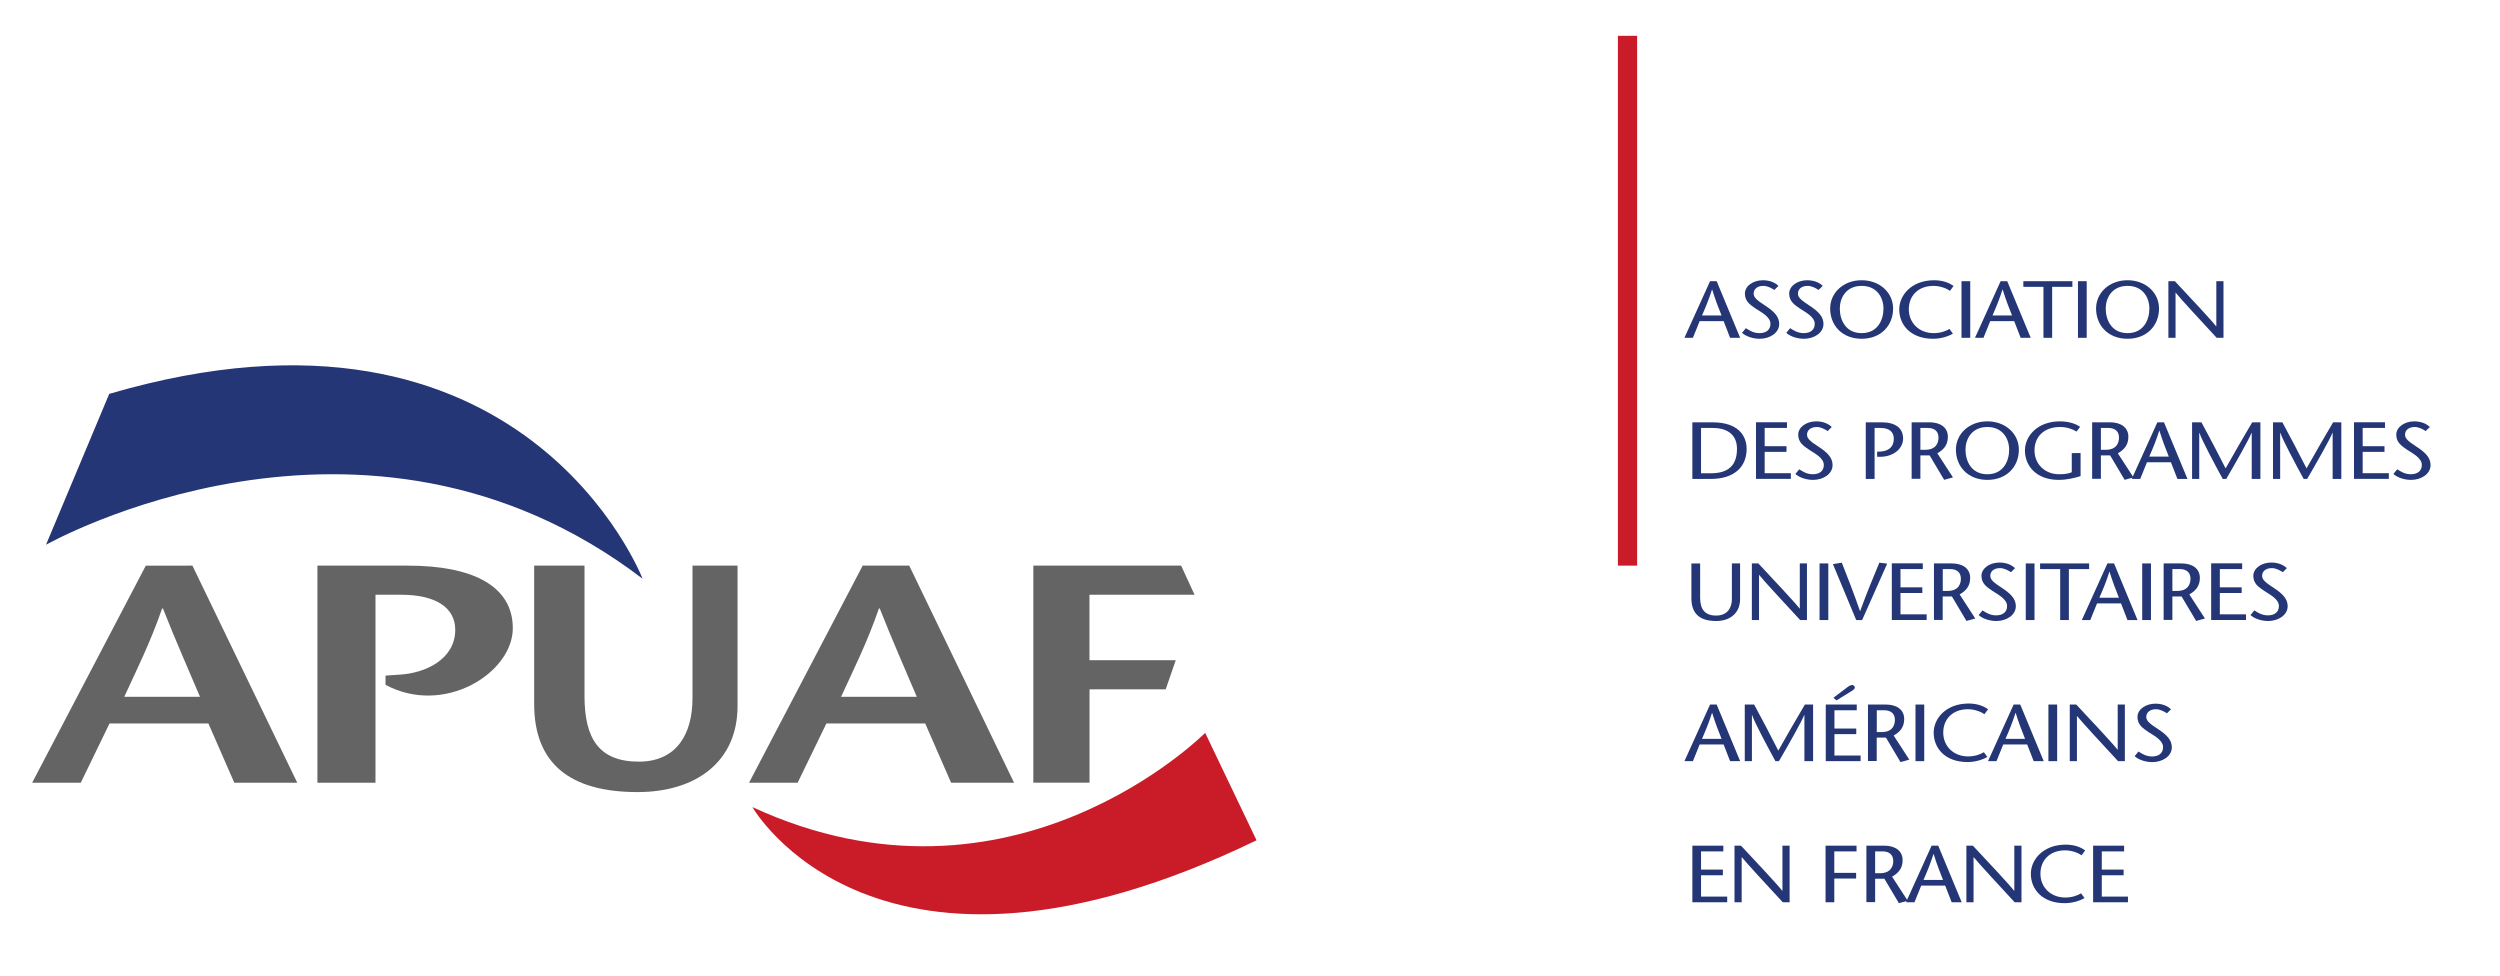 <?xml version="1.0" encoding="utf-8"?>
<!-- Generator: Adobe Illustrator 25.0.0, SVG Export Plug-In . SVG Version: 6.00 Build 0)  -->
<svg version="1.1" id="Calque_1" xmlns="http://www.w3.org/2000/svg" xmlns:xlink="http://www.w3.org/1999/xlink" x="0px" y="0px"
	 viewBox="0 0 363 141.73" style="enable-background:new 0 0 363 141.73;" xml:space="preserve">
<style type="text/css">
	.st0{fill:#636463;}
	.st1{fill:#243676;}
	.st2{fill:#CA1C28;}
</style>
<g id="XMLID_19_">
	<g id="XMLID_2_">
		<path id="XMLID_15_" class="st0" d="M27.94,82.13l15.22,31.52h-9.14l-3.76-8.6H15.9l-4.17,8.6H4.67l16.5-31.52H27.94z
			 M29.04,101.18c-1.74-4.14-3.47-7.97-5.38-12.83h-0.12c-1.68,4.86-3.59,8.69-5.5,12.83H29.04z"/>
		<path id="XMLID_13_" class="st0" d="M54.51,113.65h-8.42V82.13h13.14c9.44,0,15.23,2.97,15.23,9.09c0,6.46-9.93,12.79-18.48,8.22
			l0,0l0-1.34l1.85-0.13c4-0.18,8.27-2.29,8.27-6.52c0-3.24-2.86-5.09-7.82-5.09h-3.76V113.65z"/>
		<path id="XMLID_11_" class="st0" d="M84.87,82.13v18.92c0,6.17,2.08,9.54,7.89,9.54c5.55,0,7.79-4.1,7.79-9.18V82.13h6.54v20.41
			c0,7.97-5.92,12.47-14.53,12.47c-9.86,0-15-4.19-15-12.79V82.13H84.87z"/>
		<path id="XMLID_8_" class="st0" d="M132.02,82.13l15.22,31.52h-9.14l-3.76-8.6h-14.35l-4.17,8.6h-7.06l16.5-31.52H132.02z
			 M133.12,101.18c-1.74-4.14-3.47-7.97-5.38-12.83h-0.12c-1.68,4.86-3.59,8.69-5.5,12.83H133.12z"/>
		<path id="XMLID_6_" class="st0" d="M173.45,86.36h-15.26v9.5h12.53l-1.46,4.23h-11.06v13.55h-8.16V82.13h21.46L173.45,86.36z"/>
		<path id="XMLID_5_" class="st1" d="M15.86,57.19L6.68,79.1c0,0,46.01-26.04,86.62,4.93C93.3,84.04,76.21,39.52,15.86,57.19z"/>
		<path id="XMLID_3_" class="st2" d="M109.25,117.19c0,0,17.9,31.55,73.2,4.82l-7.46-15.6C174.99,106.41,147,134.63,109.25,117.19z"
			/>
	</g>
	<g id="XMLID_1_">
		<path id="XMLID_4_" class="st1" d="M249.26,40.83l3.41,8.22h-1.46l-0.94-2.42h-3.48l-0.98,2.42h-1.23l3.72-8.22H249.26z
			 M249.97,45.81c-0.46-1.14-0.9-2.28-1.36-3.76h-0.03c-0.47,1.48-0.95,2.62-1.45,3.76H249.97z"/>
		<path id="XMLID_22_" class="st1" d="M257.63,42.1c-0.44-0.29-1.03-0.59-1.58-0.59c-0.91,0-1.42,0.48-1.42,1.12
			c0,0.59,0.56,1.02,1.73,1.78c1.25,0.82,1.98,1.57,1.98,2.63c0,1.3-1.37,2.15-2.83,2.15c-0.87,0-1.92-0.28-2.57-0.86l0.56-0.68
			c0.53,0.34,1.12,0.72,1.98,0.72c0.9,0,1.59-0.43,1.59-1.35c0-1.03-1.37-1.7-2.11-2.19c-0.76-0.53-1.6-1.03-1.6-2.2
			c0-1.1,1.19-1.94,2.61-1.94c0.95,0,1.75,0.31,2.26,0.82L257.63,42.1z"/>
		<path id="XMLID_24_" class="st1" d="M264.06,42.1c-0.44-0.29-1.03-0.59-1.58-0.59c-0.91,0-1.42,0.48-1.42,1.12
			c0,0.59,0.56,1.02,1.73,1.78c1.25,0.82,1.98,1.57,1.98,2.63c0,1.3-1.37,2.15-2.83,2.15c-0.87,0-1.92-0.28-2.57-0.86l0.56-0.68
			c0.53,0.34,1.12,0.72,1.98,0.72c0.9,0,1.59-0.43,1.59-1.35c0-1.03-1.37-1.7-2.11-2.19c-0.76-0.53-1.6-1.03-1.6-2.2
			c0-1.1,1.19-1.94,2.61-1.94c0.95,0,1.75,0.31,2.26,0.82L264.06,42.1z"/>
		<path id="XMLID_26_" class="st1" d="M265.74,44.8c0-2.3,1.93-4.11,4.57-4.11c2.64,0,4.57,1.81,4.57,4.11
			c0,2.45-1.75,4.39-4.57,4.39S265.74,47.25,265.74,44.8z M273.48,44.8c0-1.54-0.91-3.29-3.17-3.29c-2.26,0-3.17,1.75-3.17,3.29
			c0,1.61,0.81,3.57,3.17,3.57S273.48,46.41,273.48,44.8z"/>
		<path id="XMLID_29_" class="st1" d="M283.14,42.23c-0.43-0.32-1.41-0.72-2.39-0.72c-2.26,0-3.59,1.46-3.59,3.38
			c0,2.08,1.59,3.48,3.59,3.48c0.99,0,1.77-0.28,2.31-0.61l0.5,0.68c-0.61,0.38-1.7,0.75-2.87,0.75c-3.26,0-4.92-2.01-4.92-4.27
			c0-2.07,1.8-4.23,5.07-4.23c1.31,0,2.22,0.41,2.82,0.83L283.14,42.23z"/>
		<path id="XMLID_31_" class="st1" d="M284.81,49.05v-8.22h1.27v8.22H284.81z"/>
		<path id="XMLID_34_" class="st1" d="M291.45,40.83l3.41,8.22h-1.46l-0.94-2.42h-3.48l-0.98,2.42h-1.23l3.72-8.22H291.45z
			 M292.15,45.81c-0.46-1.14-0.9-2.28-1.36-3.76h-0.03c-0.47,1.48-0.95,2.62-1.45,3.76H292.15z"/>
		<path id="XMLID_37_" class="st1" d="M296.71,49.05v-7.4h-2.92v-0.82h7.12v0.82h-2.94v7.4H296.71z"/>
		<path id="XMLID_39_" class="st1" d="M301.72,49.05v-8.22h1.27v8.22H301.72z"/>
		<path id="XMLID_41_" class="st1" d="M304.35,44.8c0-2.3,1.93-4.11,4.57-4.11c2.64,0,4.57,1.81,4.57,4.11
			c0,2.45-1.75,4.39-4.57,4.39C306.1,49.19,304.35,47.25,304.35,44.8z M312.09,44.8c0-1.54-0.91-3.29-3.17-3.29
			c-2.26,0-3.17,1.75-3.17,3.29c0,1.61,0.81,3.57,3.17,3.57C311.28,48.37,312.09,46.41,312.09,44.8z"/>
		<path id="XMLID_44_" class="st1" d="M322.85,49.05h-0.99c-1.98-2.14-5.39-5.82-5.94-6.54h-0.03v6.54h-1.04v-8.22h0.94
			c2.01,2.14,5.37,5.73,5.99,6.55h0.03v-6.55h1.04V49.05z"/>
		<path id="XMLID_46_" class="st1" d="M248.65,61.32c3.68,0,4.96,1.89,4.96,3.86c0,2.72-1.93,4.36-5.17,4.36h-2.71v-8.22H248.65z
			 M246.99,68.72h1.41c2.57,0,3.81-1.15,3.81-3.56c0-1.83-1.14-3.02-3.54-3.02h-1.68V68.72z"/>
		<path id="XMLID_49_" class="st1" d="M259.47,62.14h-3.24v2.65h3.17v0.82h-3.17v3.1h3.8v0.82h-5.06v-8.22h4.5V62.14z"/>
		<path id="XMLID_51_" class="st1" d="M265.38,62.59c-0.44-0.29-1.03-0.59-1.58-0.59c-0.91,0-1.42,0.48-1.42,1.12
			c0,0.59,0.56,1.02,1.73,1.78c1.25,0.82,1.98,1.57,1.98,2.63c0,1.3-1.37,2.15-2.83,2.15c-0.87,0-1.92-0.28-2.57-0.86l0.56-0.68
			c0.53,0.34,1.12,0.72,1.98,0.72c0.9,0,1.59-0.43,1.59-1.35c0-1.03-1.37-1.7-2.11-2.19c-0.76-0.53-1.61-1.03-1.61-2.2
			c0-1.1,1.19-1.94,2.61-1.94c0.95,0,1.75,0.31,2.26,0.82L265.38,62.59z"/>
		<path id="XMLID_53_" class="st1" d="M272.18,69.54h-1.27v-8.22h2.3c1.93,0,3.12,0.77,3.12,2.37c0,1.39-1.32,2.64-3.37,2.64h-0.4
			v-0.75l0.42-0.01c1.23-0.06,2-0.65,2-1.87c0-0.9-0.56-1.56-1.92-1.56h-0.87V69.54z"/>
		<path id="XMLID_55_" class="st1" d="M277.57,61.32h2.61c1.49,0,2.65,0.69,2.65,2.11c0,1.21-0.65,1.89-1.53,2.39l2.27,3.5
			l-1.28,0.35l-2.11-3.55h-1.34v3.4h-1.27V61.32z M278.83,65.31h0.72c1.62,0,1.92-1.08,1.92-1.77c0-1.01-0.7-1.4-1.55-1.4h-1.08
			V65.31z"/>
		<path id="XMLID_58_" class="st1" d="M284,65.29c0-2.3,1.93-4.11,4.57-4.11c2.64,0,4.57,1.81,4.57,4.11c0,2.45-1.75,4.39-4.57,4.39
			S284,67.74,284,65.29z M291.73,65.29c0-1.54-0.91-3.29-3.17-3.29c-2.26,0-3.17,1.75-3.17,3.29c0,1.61,0.81,3.57,3.17,3.57
			S291.73,66.9,291.73,65.29z"/>
		<path id="XMLID_61_" class="st1" d="M302.1,65.78v3.35c-0.89,0.28-2,0.55-3.16,0.55c-3.25,0-4.92-2.02-4.92-4.27
			c0-2.08,1.8-4.23,5.09-4.23c1.33,0,2.37,0.39,2.92,0.8l-0.52,0.68c-0.55-0.34-1.38-0.66-2.39-0.66c-2.37,0-3.71,1.46-3.71,3.38
			c0,2.08,1.58,3.48,3.56,3.48c0.77,0,1.34-0.07,1.85-0.29v-2.78H302.1z"/>
		<path id="XMLID_63_" class="st1" d="M303.78,61.32h2.61c1.49,0,2.65,0.69,2.65,2.11c0,1.21-0.65,1.89-1.53,2.39l2.27,3.5
			l-1.28,0.35l-2.11-3.55h-1.34v3.4h-1.27V61.32z M305.04,65.31h0.72c1.62,0,1.92-1.08,1.92-1.77c0-1.01-0.7-1.4-1.55-1.4h-1.08
			V65.31z"/>
		<path id="XMLID_66_" class="st1" d="M314.21,61.32l3.41,8.22h-1.46l-0.94-2.42h-3.48l-0.98,2.42h-1.23l3.72-8.22H314.21z
			 M314.91,66.3c-0.46-1.14-0.9-2.28-1.36-3.76h-0.03c-0.47,1.48-0.95,2.62-1.45,3.76H314.91z"/>
		<path id="XMLID_69_" class="st1" d="M328.22,69.54h-1.27v-6.69h-0.03c-0.37,0.96-2.44,4.59-3.67,6.69h-0.51
			c-1.14-2.1-3.03-5.61-3.38-6.69h-0.03v6.69h-1.04v-8.22h1.36c1.17,2.18,2.35,4.38,3.51,6.69c1.29-2.31,2.58-4.51,3.86-6.69h1.19
			V69.54z"/>
		<path id="XMLID_71_" class="st1" d="M339.97,69.54h-1.27v-6.69h-0.03c-0.37,0.96-2.44,4.59-3.67,6.69h-0.51
			c-1.14-2.1-3.03-5.61-3.38-6.69h-0.03v6.69h-1.04v-8.22h1.36c1.17,2.18,2.35,4.38,3.51,6.69c1.29-2.31,2.58-4.51,3.86-6.69h1.19
			V69.54z"/>
		<path id="XMLID_73_" class="st1" d="M346.3,62.14h-3.24v2.65h3.17v0.82h-3.17v3.1h3.8v0.82h-5.06v-8.22h4.5V62.14z"/>
		<path id="XMLID_75_" class="st1" d="M352.21,62.59c-0.44-0.29-1.03-0.59-1.58-0.59c-0.91,0-1.42,0.48-1.42,1.12
			c0,0.59,0.56,1.02,1.73,1.78c1.25,0.82,1.98,1.57,1.98,2.63c0,1.3-1.37,2.15-2.83,2.15c-0.87,0-1.92-0.28-2.57-0.86l0.56-0.68
			c0.53,0.34,1.12,0.72,1.98,0.72c0.9,0,1.59-0.43,1.59-1.35c0-1.03-1.37-1.7-2.11-2.19c-0.76-0.53-1.6-1.03-1.6-2.2
			c0-1.1,1.19-1.94,2.61-1.94c0.95,0,1.75,0.31,2.26,0.82L352.21,62.59z"/>
		<path id="XMLID_77_" class="st1" d="M246.86,81.81v4.98c0,1.7,0.7,2.59,2.33,2.59c1.71,0,2.28-1.22,2.28-2.39v-5.18h1.19v5.2
			c0,1.84-1.27,3.16-3.47,3.16c-2.57,0-3.6-1.22-3.6-3.33v-5.02H246.86z"/>
		<path id="XMLID_79_" class="st1" d="M262.37,90.03h-0.99c-1.98-2.14-5.39-5.82-5.94-6.54h-0.03v6.54h-1.04v-8.22h0.94
			c2.01,2.14,5.37,5.73,5.99,6.55h0.03v-6.55h1.04V90.03z"/>
		<path id="XMLID_81_" class="st1" d="M264.2,90.03v-8.22h1.27v8.22H264.2z"/>
		<path id="XMLID_83_" class="st1" d="M269.52,90.03l-3.38-8.12l1.29-0.21c0.89,2.24,1.76,4.5,2.64,7.02h0.03
			c0.91-2.52,1.85-4.78,2.78-7.02l1.14,0.14l-3.64,8.19H269.52z"/>
		<path id="XMLID_85_" class="st1" d="M279.19,82.63h-3.24v2.65h3.17v0.82h-3.17v3.1h3.8v0.82h-5.06v-8.22h4.5V82.63z"/>
		<path id="XMLID_87_" class="st1" d="M280.81,81.81h2.61c1.49,0,2.65,0.69,2.65,2.11c0,1.21-0.65,1.89-1.53,2.39l2.27,3.5
			l-1.28,0.35l-2.11-3.55h-1.34v3.4h-1.27V81.81z M282.08,85.8h0.72c1.62,0,1.92-1.08,1.92-1.77c0-1.01-0.7-1.4-1.55-1.4h-1.08V85.8
			z"/>
		<path id="XMLID_90_" class="st1" d="M291.99,83.08c-0.44-0.29-1.03-0.59-1.58-0.59c-0.91,0-1.42,0.48-1.42,1.12
			c0,0.59,0.56,1.02,1.73,1.78c1.25,0.82,1.98,1.57,1.98,2.63c0,1.3-1.37,2.15-2.83,2.15c-0.87,0-1.92-0.28-2.57-0.86l0.56-0.68
			c0.53,0.34,1.12,0.72,1.98,0.72c0.9,0,1.59-0.43,1.59-1.35c0-1.03-1.37-1.7-2.11-2.19c-0.76-0.53-1.61-1.03-1.61-2.19
			c0-1.1,1.19-1.94,2.61-1.94c0.95,0,1.75,0.31,2.26,0.82L291.99,83.08z"/>
		<path id="XMLID_92_" class="st1" d="M294.14,90.03v-8.22h1.27v8.22H294.14z"/>
		<path id="XMLID_94_" class="st1" d="M299.14,90.03v-7.4h-2.92v-0.82h7.12v0.82h-2.94v7.4H299.14z"/>
		<path id="XMLID_96_" class="st1" d="M306.96,81.81l3.41,8.22h-1.46l-0.94-2.42h-3.48l-0.98,2.42h-1.23l3.72-8.22H306.96z
			 M307.67,86.79c-0.46-1.14-0.9-2.28-1.36-3.76h-0.03c-0.47,1.48-0.95,2.62-1.45,3.76H307.67z"/>
		<path id="XMLID_99_" class="st1" d="M311.05,90.03v-8.22h1.27v8.22H311.05z"/>
		<path id="XMLID_101_" class="st1" d="M314.16,81.81h2.61c1.49,0,2.65,0.69,2.65,2.11c0,1.21-0.65,1.89-1.53,2.39l2.27,3.5
			l-1.28,0.35l-2.11-3.55h-1.34v3.4h-1.27V81.81z M315.42,85.8h0.72c1.62,0,1.92-1.08,1.92-1.77c0-1.01-0.7-1.4-1.55-1.4h-1.08V85.8
			z"/>
		<path id="XMLID_104_" class="st1" d="M325.56,82.63h-3.24v2.65h3.17v0.82h-3.17v3.1h3.8v0.82h-5.06v-8.22h4.5V82.63z"/>
		<path id="XMLID_106_" class="st1" d="M331.46,83.08c-0.44-0.29-1.03-0.59-1.58-0.59c-0.91,0-1.42,0.48-1.42,1.12
			c0,0.59,0.56,1.02,1.73,1.78c1.25,0.82,1.98,1.57,1.98,2.63c0,1.3-1.37,2.15-2.83,2.15c-0.87,0-1.92-0.28-2.57-0.86l0.56-0.68
			c0.53,0.34,1.12,0.72,1.98,0.72c0.9,0,1.59-0.43,1.59-1.35c0-1.03-1.37-1.7-2.11-2.19c-0.76-0.53-1.61-1.03-1.61-2.19
			c0-1.1,1.19-1.94,2.61-1.94c0.95,0,1.75,0.31,2.26,0.82L331.46,83.08z"/>
		<path id="XMLID_108_" class="st1" d="M249.26,102.3l3.41,8.22h-1.46l-0.94-2.42h-3.48l-0.98,2.42h-1.23l3.72-8.22H249.26z
			 M249.97,107.28c-0.46-1.14-0.9-2.28-1.36-3.76h-0.03c-0.47,1.48-0.95,2.62-1.45,3.76H249.97z"/>
		<path id="XMLID_111_" class="st1" d="M263.27,110.52H262v-6.69h-0.03c-0.37,0.96-2.44,4.59-3.67,6.69h-0.51
			c-1.14-2.1-3.03-5.61-3.38-6.69h-0.03v6.69h-1.04v-8.22h1.36c1.17,2.18,2.35,4.38,3.51,6.69c1.29-2.31,2.58-4.51,3.86-6.69h1.19
			V110.52z"/>
		<path id="XMLID_113_" class="st1" d="M269.6,103.13h-3.24v2.65h3.17v0.82h-3.17v3.1h3.8v0.82h-5.06v-8.22h4.5V103.13z
			 M266.22,101.31l1.97-1.49c0.24-0.18,0.5-0.36,0.78-0.36c0.16,0,0.35,0.22,0.35,0.36c0,0.23-0.27,0.4-0.53,0.56l-2.14,1.32
			L266.22,101.31z"/>
		<path id="XMLID_116_" class="st1" d="M271.23,102.3h2.61c1.49,0,2.65,0.69,2.65,2.11c0,1.21-0.65,1.89-1.53,2.39l2.27,3.5
			l-1.28,0.35l-2.11-3.55h-1.34v3.4h-1.27V102.3z M272.5,106.3h0.72c1.62,0,1.92-1.08,1.92-1.77c0-1.01-0.7-1.4-1.55-1.4h-1.08
			V106.3z"/>
		<path id="XMLID_119_" class="st1" d="M278.13,110.52v-8.22h1.27v8.22H278.13z"/>
		<path id="XMLID_121_" class="st1" d="M288.14,103.7c-0.43-0.32-1.41-0.72-2.39-0.72c-2.26,0-3.59,1.46-3.59,3.38
			c0,2.08,1.59,3.47,3.59,3.47c0.99,0,1.77-0.28,2.31-0.61l0.5,0.68c-0.61,0.38-1.7,0.75-2.87,0.75c-3.26,0-4.92-2.01-4.92-4.27
			c0-2.07,1.8-4.23,5.08-4.23c1.31,0,2.22,0.41,2.82,0.83L288.14,103.7z"/>
		<path id="XMLID_123_" class="st1" d="M293.34,102.3l3.41,8.22h-1.46l-0.94-2.42h-3.48l-0.98,2.42h-1.23l3.72-8.22H293.34z
			 M294.04,107.28c-0.46-1.14-0.9-2.28-1.36-3.76h-0.03c-0.47,1.48-0.95,2.62-1.45,3.76H294.04z"/>
		<path id="XMLID_126_" class="st1" d="M297.43,110.52v-8.22h1.27v8.22H297.43z"/>
		<path id="XMLID_128_" class="st1" d="M308.53,110.52h-0.99c-1.98-2.14-5.39-5.82-5.94-6.54h-0.03v6.54h-1.04v-8.22h0.94
			c2.01,2.14,5.37,5.73,5.99,6.55h0.03v-6.55h1.04V110.52z"/>
		<path id="XMLID_130_" class="st1" d="M314.64,103.57c-0.44-0.29-1.03-0.59-1.58-0.59c-0.91,0-1.42,0.48-1.42,1.12
			c0,0.59,0.56,1.02,1.73,1.78c1.25,0.82,1.98,1.57,1.98,2.63c0,1.3-1.37,2.15-2.83,2.15c-0.87,0-1.92-0.28-2.57-0.86l0.56-0.68
			c0.53,0.34,1.12,0.72,1.98,0.72c0.9,0,1.59-0.43,1.59-1.35c0-1.03-1.37-1.7-2.11-2.19c-0.76-0.53-1.61-1.03-1.61-2.19
			c0-1.1,1.19-1.94,2.61-1.94c0.95,0,1.75,0.31,2.26,0.82L314.64,103.57z"/>
		<path id="XMLID_132_" class="st1" d="M250.23,123.62h-3.24v2.65h3.17v0.82h-3.17v3.1h3.8v0.82h-5.06v-8.22h4.5V123.62z"/>
		<path id="XMLID_134_" class="st1" d="M259.85,131.01h-0.99c-1.98-2.14-5.39-5.82-5.94-6.54h-0.03v6.54h-1.04v-8.22h0.94
			c2.01,2.14,5.37,5.73,5.99,6.55h0.03v-6.55h1.04V131.01z"/>
		<path id="XMLID_136_" class="st1" d="M269.58,123.62h-3.24v3.12h3.17v0.82h-3.17v3.45h-1.27v-8.22h4.5V123.62z"/>
		<path id="XMLID_138_" class="st1" d="M271,122.79h2.61c1.49,0,2.65,0.69,2.65,2.11c0,1.21-0.65,1.89-1.53,2.39l2.27,3.5
			l-1.28,0.35l-2.11-3.55h-1.34v3.4H271V122.79z M272.26,126.79h0.72c1.62,0,1.92-1.08,1.92-1.77c0-1.01-0.7-1.4-1.55-1.4h-1.08
			V126.79z"/>
		<path id="XMLID_141_" class="st1" d="M281.43,122.79l3.41,8.22h-1.46l-0.94-2.42h-3.48l-0.98,2.42h-1.23l3.72-8.22H281.43z
			 M282.13,127.77c-0.46-1.14-0.9-2.28-1.36-3.76h-0.03c-0.47,1.48-0.95,2.62-1.45,3.76H282.13z"/>
		<path id="XMLID_144_" class="st1" d="M293.52,131.01h-0.99c-1.98-2.14-5.39-5.82-5.94-6.54h-0.03v6.54h-1.04v-8.22h0.94
			c2.01,2.14,5.37,5.73,5.99,6.55h0.03v-6.55h1.04V131.01z"/>
		<path id="XMLID_146_" class="st1" d="M302.25,124.19c-0.43-0.32-1.41-0.72-2.39-0.72c-2.26,0-3.59,1.46-3.59,3.38
			c0,2.08,1.59,3.47,3.59,3.47c0.99,0,1.77-0.28,2.31-0.61l0.5,0.68c-0.61,0.38-1.7,0.75-2.87,0.75c-3.26,0-4.92-2.01-4.92-4.27
			c0-2.07,1.8-4.23,5.07-4.23c1.31,0,2.22,0.41,2.82,0.83L302.25,124.19z"/>
		<path id="XMLID_148_" class="st1" d="M308.42,123.62h-3.24v2.65h3.17v0.82h-3.17v3.1h3.8v0.82h-5.06v-8.22h4.5V123.62z"/>
	</g>
	<g id="XMLID_20_">
		<rect id="XMLID_150_" x="234.92" y="5.2" class="st2" width="2.79" height="76.93"/>
	</g>
</g>
</svg>
